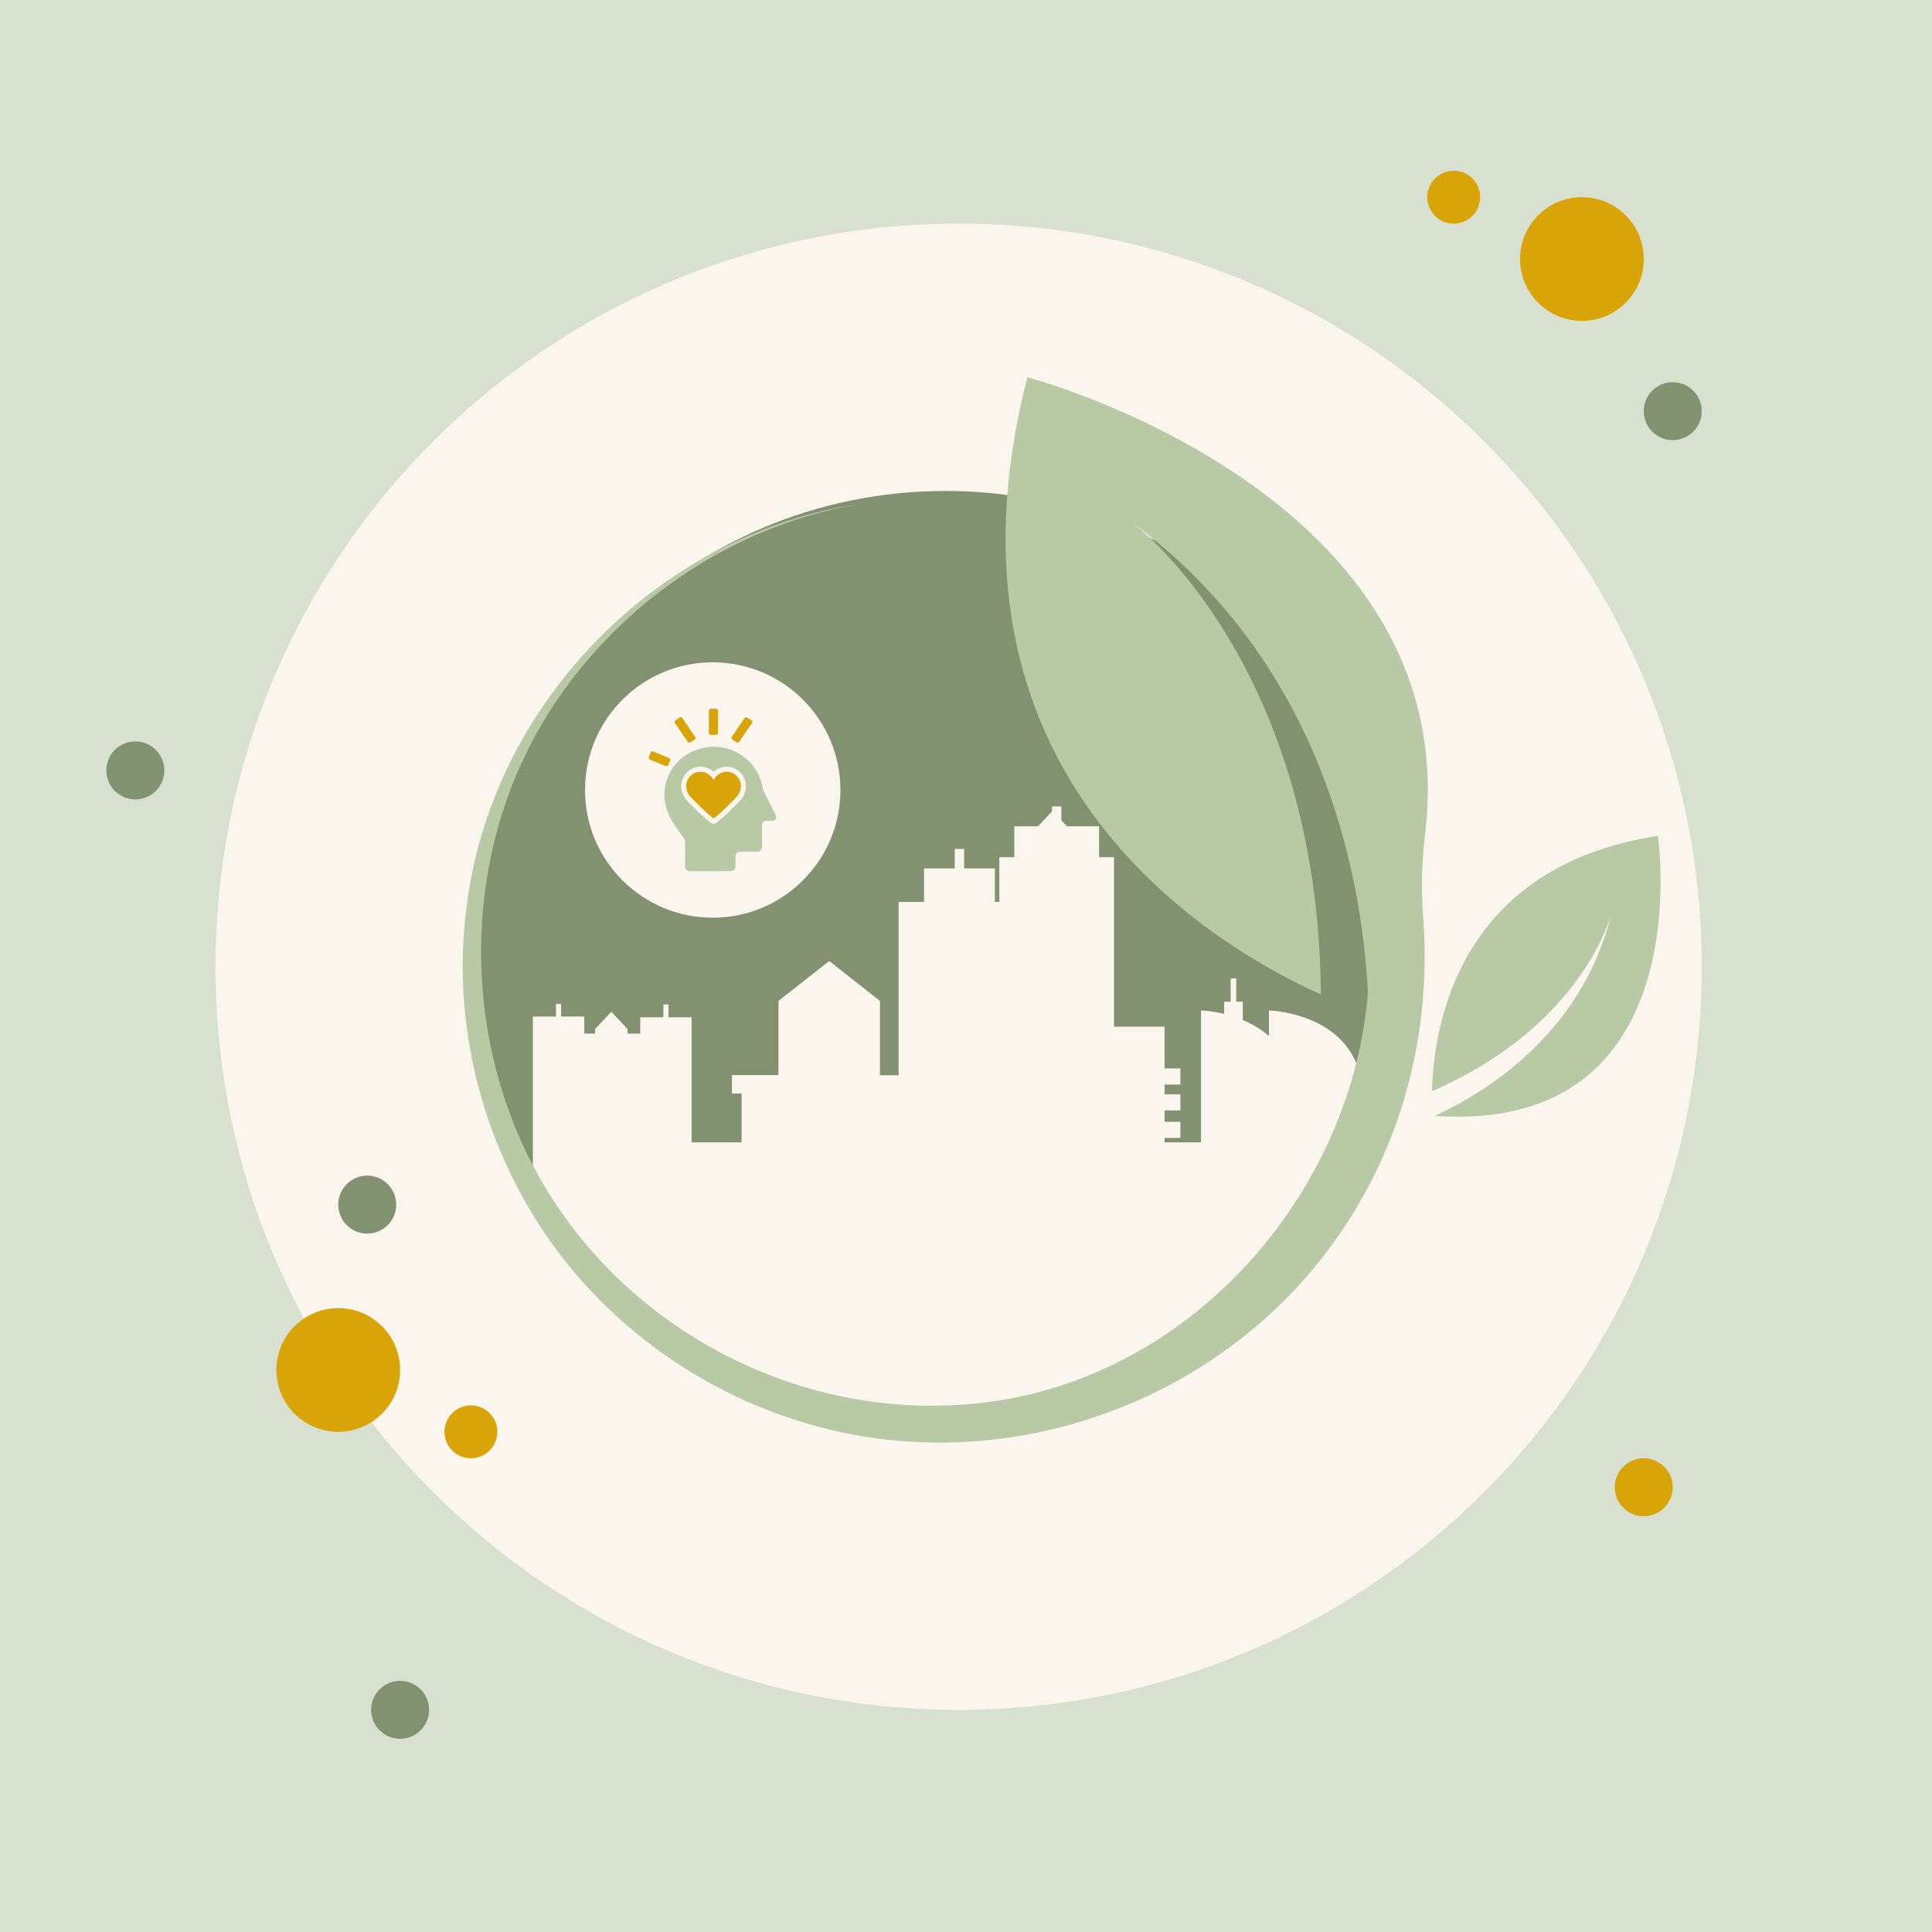 <svg xmlns="http://www.w3.org/2000/svg" xmlns:xlink="http://www.w3.org/1999/xlink" width="500" zoomAndPan="magnify" viewBox="0 0 375 375" height="500" preserveAspectRatio="xMidYMid meet" version="1.0"><defs><clipPath id="8eb3cc0322"><path d="M 41.836 43.41 L 330.301 43.41 L 330.301 331.875 L 41.836 331.875 Z M 41.836 43.41 " clip-rule="nonzero"/></clipPath><clipPath id="fe61c2039e"><path d="M 186.07 43.41 C 106.414 43.41 41.836 107.984 41.836 187.641 C 41.836 267.301 106.414 331.875 186.07 331.875 C 265.727 331.875 330.301 267.301 330.301 187.641 C 330.301 107.984 265.727 43.41 186.07 43.41 Z M 186.07 43.41 " clip-rule="nonzero"/></clipPath><clipPath id="f6b9252cf0"><path d="M 295.043 38.273 L 319.051 38.273 L 319.051 62.281 L 295.043 62.281 Z M 295.043 38.273 " clip-rule="nonzero"/></clipPath><clipPath id="5a475be1b2"><path d="M 307.047 38.273 C 300.418 38.273 295.043 43.648 295.043 50.277 C 295.043 56.906 300.418 62.281 307.047 62.281 C 313.676 62.281 319.051 56.906 319.051 50.277 C 319.051 43.648 313.676 38.273 307.047 38.273 Z M 307.047 38.273 " clip-rule="nonzero"/></clipPath><clipPath id="fe5e678cad"><path d="M 277.031 33.141 L 287.301 33.141 L 287.301 43.41 L 277.031 43.41 Z M 277.031 33.141 " clip-rule="nonzero"/></clipPath><clipPath id="d7c5cf21c3"><path d="M 282.164 33.141 C 279.328 33.141 277.031 35.438 277.031 38.273 C 277.031 41.109 279.328 43.41 282.164 43.41 C 285 43.41 287.301 41.109 287.301 38.273 C 287.301 35.438 285 33.141 282.164 33.141 Z M 282.164 33.141 " clip-rule="nonzero"/></clipPath><clipPath id="6be340805c"><path d="M 319.051 74.18 L 330.301 74.18 L 330.301 85.43 L 319.051 85.43 Z M 319.051 74.18 " clip-rule="nonzero"/></clipPath><clipPath id="16b0efead7"><path d="M 324.676 74.18 C 321.57 74.18 319.051 76.699 319.051 79.805 C 319.051 82.91 321.57 85.43 324.676 85.43 C 327.785 85.43 330.301 82.91 330.301 79.805 C 330.301 76.699 327.785 74.18 324.676 74.18 Z M 324.676 74.18 " clip-rule="nonzero"/></clipPath><clipPath id="65b5197ba1"><path d="M 53.652 253.906 L 77.66 253.906 L 77.66 277.914 L 53.652 277.914 Z M 53.652 253.906 " clip-rule="nonzero"/></clipPath><clipPath id="a9a696611b"><path d="M 65.656 253.906 C 59.027 253.906 53.652 259.281 53.652 265.91 C 53.652 272.539 59.027 277.914 65.656 277.914 C 72.285 277.914 77.66 272.539 77.66 265.91 C 77.66 259.281 72.285 253.906 65.656 253.906 Z M 65.656 253.906 " clip-rule="nonzero"/></clipPath><clipPath id="8d3b4722b4"><path d="M 86.266 272.781 L 96.535 272.781 L 96.535 283.051 L 86.266 283.051 Z M 86.266 272.781 " clip-rule="nonzero"/></clipPath><clipPath id="352ab45d77"><path d="M 91.398 272.781 C 88.562 272.781 86.266 275.078 86.266 277.914 C 86.266 280.75 88.562 283.051 91.398 283.051 C 94.234 283.051 96.535 280.75 96.535 277.914 C 96.535 275.078 94.234 272.781 91.398 272.781 Z M 91.398 272.781 " clip-rule="nonzero"/></clipPath><clipPath id="394609d186"><path d="M 65.656 228.191 L 76.906 228.191 L 76.906 239.441 L 65.656 239.441 Z M 65.656 228.191 " clip-rule="nonzero"/></clipPath><clipPath id="722c29b846"><path d="M 71.281 228.191 C 68.176 228.191 65.656 230.711 65.656 233.816 C 65.656 236.926 68.176 239.441 71.281 239.441 C 74.391 239.441 76.906 236.926 76.906 233.816 C 76.906 230.711 74.391 228.191 71.281 228.191 Z M 71.281 228.191 " clip-rule="nonzero"/></clipPath><clipPath id="8fe19ac82b"><path d="M 72.035 326.25 L 83.285 326.25 L 83.285 337.5 L 72.035 337.5 Z M 72.035 326.25 " clip-rule="nonzero"/></clipPath><clipPath id="bfba5c928d"><path d="M 77.66 326.25 C 74.555 326.25 72.035 328.77 72.035 331.875 C 72.035 334.98 74.555 337.5 77.66 337.5 C 80.766 337.5 83.285 334.98 83.285 331.875 C 83.285 328.77 80.766 326.25 77.66 326.25 Z M 77.66 326.25 " clip-rule="nonzero"/></clipPath><clipPath id="d638301e77"><path d="M 20.641 143.91 L 31.895 143.91 L 31.895 155.164 L 20.641 155.164 Z M 20.641 143.91 " clip-rule="nonzero"/></clipPath><clipPath id="9603e3e4d0"><path d="M 26.27 143.91 C 23.16 143.91 20.641 146.43 20.641 149.539 C 20.641 152.645 23.16 155.164 26.27 155.164 C 29.375 155.164 31.895 152.645 31.895 149.539 C 31.895 146.43 29.375 143.91 26.27 143.91 Z M 26.27 143.91 " clip-rule="nonzero"/></clipPath><clipPath id="82a9a46589"><path d="M 313.426 283.051 L 324.676 283.051 L 324.676 294.301 L 313.426 294.301 Z M 313.426 283.051 " clip-rule="nonzero"/></clipPath><clipPath id="971797802a"><path d="M 319.051 283.051 C 315.945 283.051 313.426 285.57 313.426 288.676 C 313.426 291.781 315.945 294.301 319.051 294.301 C 322.156 294.301 324.676 291.781 324.676 288.676 C 324.676 285.57 322.156 283.051 319.051 283.051 Z M 319.051 283.051 " clip-rule="nonzero"/></clipPath><clipPath id="e8f08f82a5"><path d="M 92.535 95.289 L 274.492 95.289 L 274.492 229.66 L 92.535 229.66 Z M 92.535 95.289 " clip-rule="nonzero"/></clipPath><clipPath id="b4eee7eb26"><path d="M 89 73.199 L 278 73.199 L 278 281 L 89 281 Z M 89 73.199 " clip-rule="nonzero"/></clipPath><clipPath id="2f9fdc7931"><path d="M 113.551 128.551 L 163.125 128.551 L 163.125 178.125 L 113.551 178.125 Z M 113.551 128.551 " clip-rule="nonzero"/></clipPath><clipPath id="0500ba756d"><path d="M 138.336 128.551 C 124.648 128.551 113.551 139.648 113.551 153.34 C 113.551 167.027 124.648 178.125 138.336 178.125 C 152.027 178.125 163.125 167.027 163.125 153.34 C 163.125 139.648 152.027 128.551 138.336 128.551 Z M 138.336 128.551 " clip-rule="nonzero"/></clipPath><clipPath id="4ceee6a3ad"><path d="M 137 137.562 L 140 137.562 L 140 143 L 137 143 Z M 137 137.562 " clip-rule="nonzero"/></clipPath><clipPath id="b12e645d66"><path d="M 128 144 L 150.906 144 L 150.906 169.754 L 128 169.754 Z M 128 144 " clip-rule="nonzero"/></clipPath><clipPath id="3d2cc597dd"><path d="M 125.754 145 L 131 145 L 131 149 L 125.754 149 Z M 125.754 145 " clip-rule="nonzero"/></clipPath></defs><rect x="-37.5" width="450" fill="#ffffff" y="-37.5" height="450" fill-opacity="1"/><rect x="-37.5" width="450" fill="#d8e1cf" y="-37.5" height="450" fill-opacity="1"/><g clip-path="url(#8eb3cc0322)"><g clip-path="url(#fe61c2039e)"><path fill="#faf6ee" d="M 41.836 43.41 L 330.301 43.41 L 330.301 331.875 L 41.836 331.875 Z M 41.836 43.41 " fill-opacity="1" fill-rule="nonzero"/></g></g><g clip-path="url(#f6b9252cf0)"><g clip-path="url(#5a475be1b2)"><path fill="#d9a408" d="M 295.043 38.273 L 319.051 38.273 L 319.051 62.281 L 295.043 62.281 Z M 295.043 38.273 " fill-opacity="1" fill-rule="nonzero"/></g></g><g clip-path="url(#fe5e678cad)"><g clip-path="url(#d7c5cf21c3)"><path fill="#d9a408" d="M 277.031 33.141 L 287.301 33.141 L 287.301 43.41 L 277.031 43.41 Z M 277.031 33.141 " fill-opacity="1" fill-rule="nonzero"/></g></g><g clip-path="url(#6be340805c)"><g clip-path="url(#16b0efead7)"><path fill="#829270" d="M 319.051 74.18 L 330.301 74.18 L 330.301 85.43 L 319.051 85.43 Z M 319.051 74.18 " fill-opacity="1" fill-rule="nonzero"/></g></g><g clip-path="url(#65b5197ba1)"><g clip-path="url(#a9a696611b)"><path fill="#d9a408" d="M 53.652 253.906 L 77.66 253.906 L 77.66 277.914 L 53.652 277.914 Z M 53.652 253.906 " fill-opacity="1" fill-rule="nonzero"/></g></g><g clip-path="url(#8d3b4722b4)"><g clip-path="url(#352ab45d77)"><path fill="#d9a408" d="M 86.266 272.781 L 96.535 272.781 L 96.535 283.051 L 86.266 283.051 Z M 86.266 272.781 " fill-opacity="1" fill-rule="nonzero"/></g></g><g clip-path="url(#394609d186)"><g clip-path="url(#722c29b846)"><path fill="#829270" d="M 65.656 228.191 L 76.906 228.191 L 76.906 239.441 L 65.656 239.441 Z M 65.656 228.191 " fill-opacity="1" fill-rule="nonzero"/></g></g><g clip-path="url(#8fe19ac82b)"><g clip-path="url(#bfba5c928d)"><path fill="#829270" d="M 72.035 326.25 L 83.285 326.25 L 83.285 337.5 L 72.035 337.5 Z M 72.035 326.25 " fill-opacity="1" fill-rule="nonzero"/></g></g><g clip-path="url(#d638301e77)"><g clip-path="url(#9603e3e4d0)"><path fill="#829270" d="M 20.641 143.91 L 31.895 143.91 L 31.895 155.164 L 20.641 155.164 Z M 20.641 143.91 " fill-opacity="1" fill-rule="nonzero"/></g></g><g clip-path="url(#82a9a46589)"><g clip-path="url(#971797802a)"><path fill="#d9a408" d="M 313.426 283.051 L 324.676 283.051 L 324.676 294.301 L 313.426 294.301 Z M 313.426 283.051 " fill-opacity="1" fill-rule="nonzero"/></g></g><g clip-path="url(#e8f08f82a5)"><path fill="#829270" d="M 274.406 186.195 C 274.406 135.992 233.703 95.293 183.504 95.293 C 133.301 95.293 92.598 135.992 92.598 186.195 C 92.598 201.77 96.523 216.426 103.426 229.238 L 103.426 197.312 L 107.918 197.312 L 107.918 194.836 L 108.91 194.836 L 108.91 197.312 L 113.406 197.312 L 113.406 200.621 L 115.508 200.621 L 115.508 199.727 L 118.66 196.379 L 121.809 199.727 L 121.809 200.621 L 124.266 200.621 L 124.266 197.445 L 128.758 197.445 L 128.758 194.973 L 129.75 194.973 L 129.75 197.445 L 134.242 197.445 L 134.242 221.727 L 143.945 221.727 L 143.945 212.258 L 142.066 212.258 L 142.066 208.668 L 151.098 208.668 L 151.098 194.277 L 160.949 186.535 L 170.797 194.277 L 170.797 208.711 L 174.418 208.711 L 174.418 175.055 L 179.352 175.055 L 179.352 168.559 L 185.32 168.559 L 185.32 164.785 L 187.137 164.785 L 187.137 168.559 L 193.105 168.559 L 193.105 175.055 L 193.969 175.055 L 193.969 166.383 L 196.871 166.383 L 196.871 160.379 L 201.48 160.379 L 204.191 157.496 L 204.191 156.535 L 206.008 156.535 L 206.008 159.223 L 207.094 160.379 L 213.332 160.379 L 213.332 166.383 L 216.23 166.383 L 216.23 199.277 L 226.043 199.277 L 226.043 207.383 L 229.113 207.383 L 229.113 210.52 L 226.043 210.52 L 226.043 212.406 L 229.113 212.406 L 229.113 215.539 L 226.043 215.539 L 226.043 217.738 L 229.113 217.738 L 229.113 220.871 L 226.043 220.871 L 226.043 221.727 L 233.113 221.727 L 233.113 196.145 L 233.68 196.164 C 233.734 196.168 235.363 196.25 237.605 196.801 L 237.605 194.426 L 238.867 194.426 L 238.867 189.906 L 239.961 189.906 L 239.961 194.426 L 241.223 194.426 L 241.223 197.984 C 242.938 198.707 244.723 199.707 246.301 201.102 L 246.301 196.145 L 246.867 196.164 C 247.043 196.172 264.473 197.031 264.473 212.918 L 264.473 227.496 C 270.809 215.098 274.406 201.07 274.406 186.195 " fill-opacity="1" fill-rule="nonzero"/></g><path fill="#b7caa5" d="M 277.953 211.805 C 307.098 199.125 312.652 177.852 312.805 177.242 L 312.809 177.23 L 312.805 177.242 C 307.203 200.301 288.816 211.82 278.504 216.594 C 330.277 220.145 321.812 162.246 321.812 162.246 C 282.723 168.176 278.219 199.68 277.953 211.805 " fill-opacity="1" fill-rule="nonzero"/><g clip-path="url(#b4eee7eb26)"><path fill="#b7caa5" d="M 199.41 73.223 C 179.656 149.98 234.23 183.02 256.387 193.027 C 255.879 129.316 221.004 102.367 220.004 101.605 C 256.438 128.773 264.27 169.199 265.512 192.609 C 262.508 230.605 232.871 265.59 194.129 271.797 C 159.34 277.375 123.633 260.426 105.594 230.078 C 90.988 205.512 89.359 173.699 101.379 147.77 C 113.398 121.84 138.73 102.523 166.918 97.793 C 130.285 103.137 99.453 132.562 91.797 168.648 C 91.086 171.988 90.574 175.418 90.238 178.918 C 88.043 200.773 94.277 223.367 107.023 241.215 C 121.797 261.902 145.078 275.828 170.25 279.207 C 198.91 283.031 228.574 272.992 249.09 252.605 C 251.207 250.504 253.219 248.297 255.121 246 C 261.352 238.465 266.371 229.949 269.949 220.855 C 275.246 207.391 277.32 192.801 276.266 178.43 C 275.863 173.016 275.914 167.57 276.582 162.18 C 284.797 95.684 199.41 73.223 199.41 73.223 " fill-opacity="1" fill-rule="nonzero"/></g><g clip-path="url(#2f9fdc7931)"><g clip-path="url(#0500ba756d)"><path fill="#faf6ee" d="M 113.551 128.551 L 163.125 128.551 L 163.125 178.125 L 113.551 178.125 Z M 113.551 128.551 " fill-opacity="1" fill-rule="nonzero"/></g></g><g clip-path="url(#4ceee6a3ad)"><path fill="#d9a408" d="M 139.125 137.582 C 138.75 137.547 138.371 137.574 137.992 137.562 C 137.773 137.543 137.562 137.75 137.59 137.969 C 137.586 139.398 137.586 140.828 137.59 142.258 C 137.57 142.477 137.785 142.645 137.992 142.633 C 138.324 142.625 138.66 142.633 138.992 142.629 C 139.211 142.629 139.391 142.418 139.371 142.203 C 139.359 140.793 139.371 139.383 139.367 137.973 C 139.383 137.809 139.285 137.633 139.125 137.582 Z M 139.125 137.582 " fill-opacity="1" fill-rule="nonzero"/></g><path fill="#d9a408" d="M 144.969 139.246 C 144.816 139.16 144.605 139.227 144.516 139.375 C 143.688 140.57 142.898 141.789 142.059 142.977 C 141.926 143.141 141.953 143.418 142.141 143.527 C 142.41 143.695 142.664 143.879 142.922 144.062 C 143.086 144.203 143.355 144.152 143.469 143.973 C 144.297 142.762 145.121 141.551 145.965 140.355 C 146.098 140.188 146.055 139.914 145.859 139.812 C 145.562 139.629 145.273 139.43 144.969 139.246 Z M 144.969 139.246 " fill-opacity="1" fill-rule="nonzero"/><path fill="#d9a408" d="M 132.297 139.23 C 132.164 139.172 132.004 139.188 131.891 139.277 C 131.625 139.469 131.34 139.629 131.074 139.82 C 130.906 139.926 130.875 140.176 130.996 140.332 C 131.832 141.531 132.656 142.742 133.473 143.961 C 133.59 144.152 133.883 144.199 134.059 144.055 C 134.309 143.871 134.582 143.707 134.844 143.535 C 135.004 143.441 135.035 143.219 134.938 143.066 C 134.09 141.855 133.281 140.617 132.457 139.387 C 132.414 139.328 132.363 139.266 132.297 139.23 Z M 132.297 139.23 " fill-opacity="1" fill-rule="nonzero"/><g clip-path="url(#b12e645d66)"><path fill="#b7caa5" d="M 139.539 145 C 136.402 144.66 133.137 145.938 131.117 148.371 C 129.734 149.977 128.949 152.082 128.945 154.203 C 128.945 156.16 129.633 158.062 130.664 159.707 C 131.223 160.629 131.867 161.488 132.512 162.348 C 132.734 162.652 132.98 162.988 132.973 163.387 C 132.984 164.988 132.969 166.59 132.98 168.195 C 132.984 168.664 133.398 169.098 133.871 169.098 C 136.535 169.094 139.195 169.098 141.859 169.094 C 142.336 169.094 142.762 168.672 142.762 168.191 C 142.762 167.477 142.75 166.766 142.762 166.051 C 142.77 165.633 143.172 165.297 143.578 165.312 C 144.727 165.312 145.879 165.312 147.027 165.312 C 147.477 165.336 147.898 164.941 147.898 164.488 C 147.91 162.973 147.895 161.457 147.922 159.941 C 147.953 159.645 148.215 159.402 148.5 159.34 C 149.031 159.297 149.57 159.363 150.098 159.305 C 150.566 159.203 150.789 158.637 150.578 158.219 C 149.832 156.812 149.125 155.379 148.434 153.945 C 148.316 153.688 148.133 153.457 148.102 153.168 C 147.867 151.809 147.395 150.48 146.633 149.328 C 145.082 146.906 142.395 145.277 139.539 145 M 141.879 148.91 C 143.508 149.266 144.742 150.824 144.77 152.48 C 144.832 153.59 144.352 154.68 143.586 155.461 C 142.184 156.934 140.738 158.375 139.137 159.625 C 138.758 159.969 138.145 159.938 137.777 159.59 C 136.238 158.32 134.805 156.926 133.426 155.484 C 132.262 154.348 131.871 152.465 132.586 150.984 C 133.074 149.941 134.066 149.145 135.195 148.902 C 136.367 148.629 137.621 149 138.508 149.797 C 139.414 148.992 140.695 148.633 141.879 148.91 Z M 141.879 148.91 " fill-opacity="1" fill-rule="nonzero"/></g><g clip-path="url(#3d2cc597dd)"><path fill="#d9a408" d="M 126.809 145.871 C 126.641 145.773 126.391 145.828 126.32 146.023 C 126.188 146.352 126.051 146.676 125.926 147.004 C 125.855 147.191 125.988 147.391 126.168 147.449 C 127.195 147.863 128.219 148.289 129.242 148.711 C 129.414 148.793 129.637 148.691 129.691 148.512 C 129.816 148.195 129.957 147.891 130.074 147.574 C 130.145 147.402 130.051 147.195 129.875 147.137 C 128.855 146.711 127.832 146.293 126.809 145.871 Z M 126.809 145.871 " fill-opacity="1" fill-rule="nonzero"/></g><path fill="#d9a408" d="M 143.711 151.875 C 143.422 150.719 142.32 149.816 141.125 149.789 C 140.035 149.758 138.988 150.438 138.512 151.406 C 138.055 150.555 137.203 149.883 136.219 149.801 C 135.098 149.691 133.965 150.344 133.48 151.355 C 132.941 152.395 133.172 153.734 133.961 154.59 C 135.332 156.035 136.762 157.426 138.285 158.715 C 138.363 158.777 138.465 158.887 138.57 158.801 C 138.895 158.598 139.18 158.332 139.469 158.078 C 140.719 156.969 141.918 155.797 143.055 154.57 C 143.711 153.855 143.965 152.809 143.711 151.875 Z M 143.711 151.875 " fill-opacity="1" fill-rule="nonzero"/></svg>